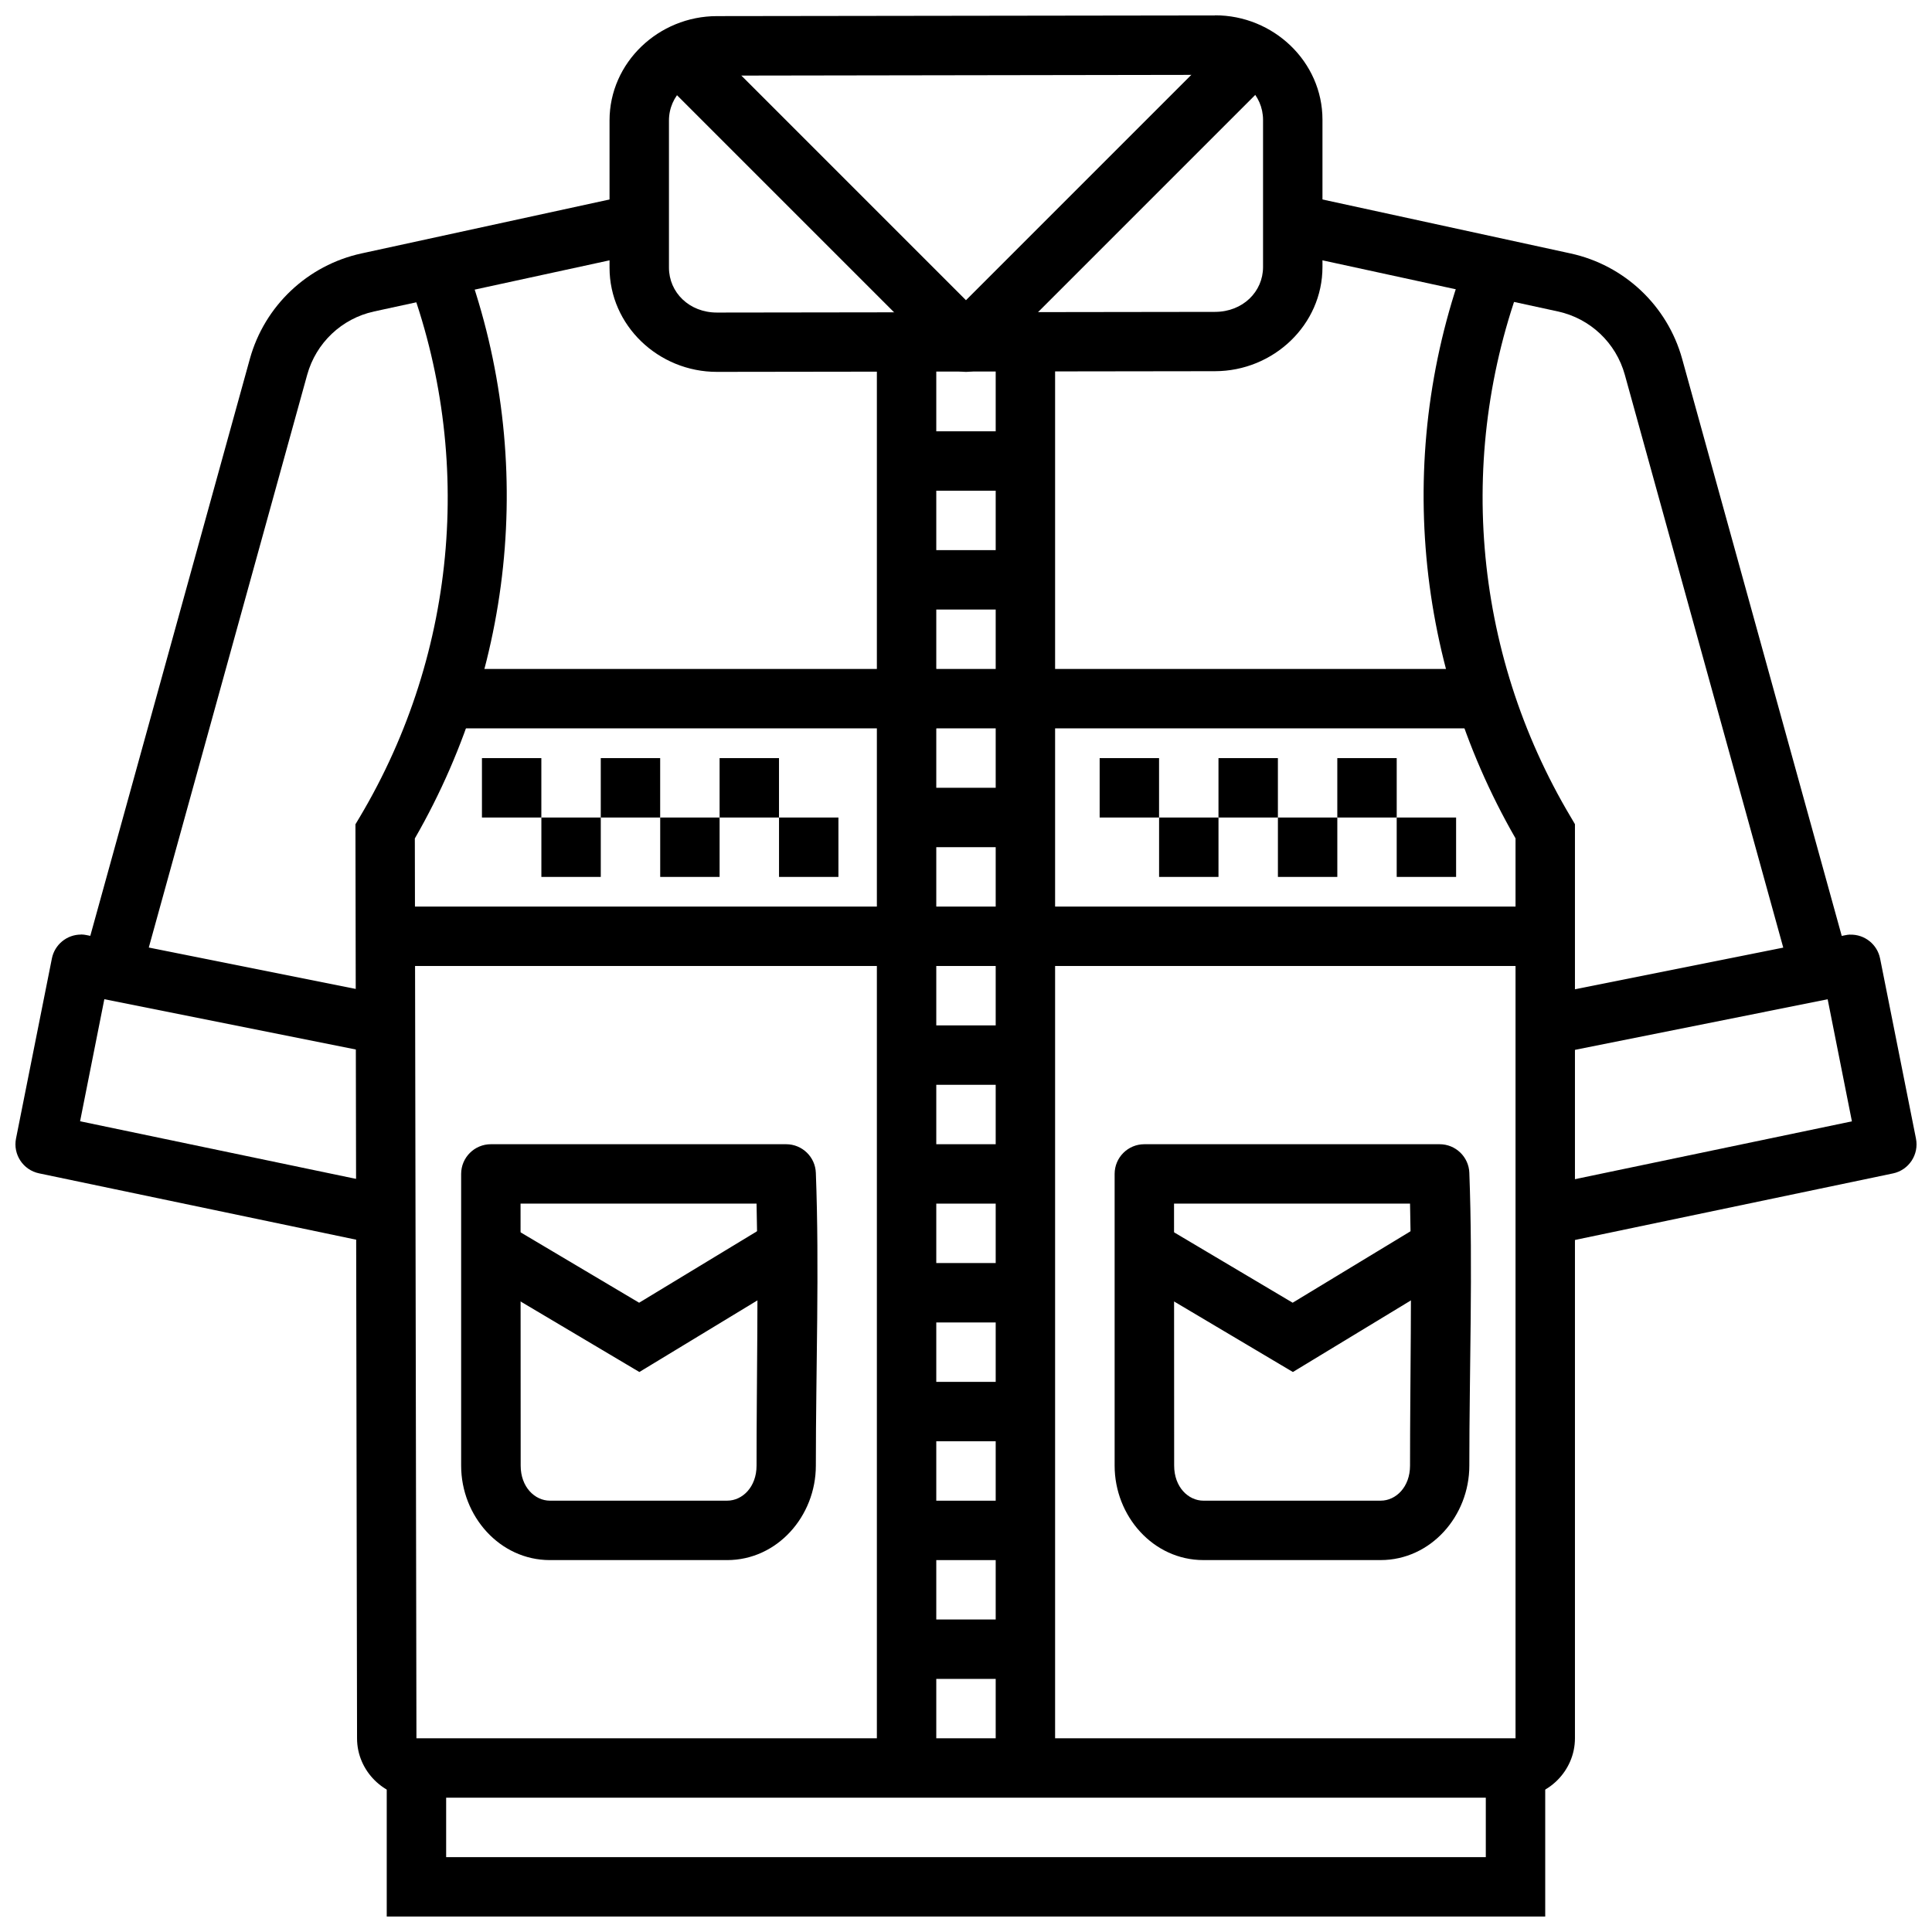<?xml version="1.0" encoding="UTF-8"?>
<!-- Uploaded to: ICON Repo, www.svgrepo.com, Generator: ICON Repo Mixer Tools -->
<svg width="800px" height="800px" version="1.1" viewBox="144 144 512 512" xmlns="http://www.w3.org/2000/svg">
 <defs>
  <clipPath id="d">
   <path d="m246 612h308v39.902h-308z"/>
  </clipPath>
  <clipPath id="c">
   <path d="m305 148.09h190v94.906h-190z"/>
  </clipPath>
  <clipPath id="b">
   <path d="m148.09 391h102.91v84h-102.91z"/>
  </clipPath>
  <clipPath id="a">
   <path d="m549 391h102.9v84h-102.9z"/>
  </clipPath>
 </defs>
 <g clip-path="url(#d)">
  <path d="m246.49 612.54v39.359l307.01 0.004v-39.359l-15.746-0.004v23.617h-275.52v-23.617z" fill-rule="evenodd"/>
 </g>
 <g clip-path="url(#c)">
  <path d="m465.99 148.09-131.98 0.18c-15.461 0-28.477 12.289-28.477 27.645v39.023c0 15.34 12.992 27.633 28.477 27.613l131.98-0.18c15.461-0.016 28.496-12.273 28.477-27.645v-39.023c0-15.34-12.996-27.66-28.477-27.645zm0 15.742c7.352-0.008 12.719 5.363 12.73 11.93v38.992c0.008 6.535-5.359 11.895-12.73 11.898l-131.98 0.18c-7.352 0.008-12.719-5.332-12.73-11.902v-38.988c0-6.547 5.359-11.895 12.73-11.902z"/>
 </g>
 <path d="m326.84 150.4-11.133 11.133 78.719 78.719h0.004c3.074 3.07 8.055 3.07 11.129 0l78.719-78.719-11.133-11.133-73.156 73.156z" fill-rule="evenodd"/>
 <path d="m274.08 447.23c-4.348 0.004-7.871 3.527-7.871 7.875v77.305c0 13.367 10.215 25.031 23.523 25.031h46.953c13.309 0 23.523-11.664 23.523-25.031 0-25.512 0.961-52.336 0-77.582-0.148-4.238-3.629-7.598-7.871-7.598zm7.871 15.742h62.543c0.535 22.395 0 46.082 0 69.434 0 5.664-3.742 9.285-7.781 9.285l-46.953 0.004c-4.039 0-7.777-3.617-7.777-9.285z"/>
 <path d="m277.64 468.02-8.023 13.559 43.82 26.016 42.988-26.078-8.148-13.438-34.902 21.156z" fill-rule="evenodd"/>
 <path d="m376.38 234.69v377.95h15.742v-377.95z" fill-rule="evenodd"/>
 <path d="m407.87 234.69v377.95h15.742v-377.95z" fill-rule="evenodd"/>
 <path d="m533.76 209.5c-20.215 51.348-15.633 108.9 11.871 156.67v238.5h-291.27l-0.426-238.47c27.504-47.77 32.086-105.33 11.871-156.67l-14.668 5.754c18.773 47.676 14.418 101.27-11.84 145.32l-1.102 1.844 0.426 242.25c0 8.59 7.152 15.711 15.742 15.711h291.27c8.602 0 15.742-7.144 15.742-15.742v-242.25l-1.102-1.875c-26.254-44.055-30.641-97.617-11.871-145.29z"/>
 <path d="m250.43 384.25v15.746h141.7v-15.746z" fill-rule="evenodd"/>
 <path d="m262.24 321.28v15.742h129.89v-15.742z" fill-rule="evenodd"/>
 <path d="m415.74 384.25v15.746h141.7v-15.746z" fill-rule="evenodd"/>
 <path d="m415.74 321.28v15.742h118.08v-15.742z" fill-rule="evenodd"/>
 <path d="m384.25 447.23v15.742h31.488v-15.742z" fill-rule="evenodd"/>
 <path d="m384.25 415.74v15.742h31.488v-15.742z" fill-rule="evenodd"/>
 <path d="m384.25 384.25v15.746h31.488v-15.746z" fill-rule="evenodd"/>
 <path d="m384.25 352.77v15.742h31.488v-15.742z" fill-rule="evenodd"/>
 <path d="m384.25 321.28v15.742h31.488v-15.742z" fill-rule="evenodd"/>
 <path d="m384.25 289.79v15.742h31.488v-15.742z" fill-rule="evenodd"/>
 <path d="m384.25 258.3v15.742h31.488v-15.742z" fill-rule="evenodd"/>
 <path d="m384.25 573.18v15.746h31.488v-15.746z" fill-rule="evenodd"/>
 <path d="m384.25 541.7v15.742h31.488v-15.742z" fill-rule="evenodd"/>
 <path d="m384.25 510.21v15.742h31.488v-15.742z" fill-rule="evenodd"/>
 <path d="m384.25 478.72v15.746h31.488v-15.746z" fill-rule="evenodd"/>
 <path d="m447.26 447.23c-4.348 0-7.871 3.523-7.871 7.871v77.305c0 13.367 10.215 25.031 23.523 25.031h46.953c13.309 0 23.523-11.664 23.523-25.031 0-25.512 0.961-52.336 0-77.582h0.004c-0.152-4.238-3.633-7.594-7.875-7.594zm7.871 15.742h62.543c0.535 22.395 0 46.082 0 69.434 0 5.664-3.742 9.285-7.781 9.285l-46.953 0.004c-4.039 0-7.777-3.617-7.777-9.285z"/>
 <path d="m450.83 468.02-8.023 13.559 43.82 26.016 42.988-26.078-8.148-13.438-34.902 21.156z" fill-rule="evenodd"/>
 <path d="m311.75 195.51-71.953 15.652c-14.273 3.102-25.688 13.875-29.582 27.949l-46.094 166.67 15.191 4.215 46.094-166.67c2.344-8.469 9.152-14.922 17.742-16.789l71.926-15.621z" fill-rule="evenodd"/>
 <g clip-path="url(#b)">
  <path d="m165.47 391.67c-3.754 0-6.984 2.652-7.719 6.332l-9.5 47.691-0.004 0.004c-0.848 4.242 1.883 8.375 6.121 9.254l93.172 19.496 3.231-15.438-85.547-17.863 6.426-32.348 73.309 14.668 3.078-15.438-81.027-16.203-0.004-0.004c-0.504-0.109-1.023-0.168-1.543-0.176z"/>
 </g>
 <path d="m488.25 195.51-3.32 15.406 71.926 15.621c8.59 1.867 15.398 8.32 17.742 16.789l46.094 166.67 15.191-4.215-46.094-166.67c-3.894-14.078-15.309-24.848-29.582-27.949z" fill-rule="evenodd"/>
 <g clip-path="url(#a)">
  <path d="m634.31 391.67c-0.445 0.02-0.887 0.082-1.32 0.176l-81.027 16.207 3.078 15.434 73.309-14.668 6.426 32.348-85.547 17.863 3.231 15.438 93.172-19.496-0.004 0.004c4.238-0.879 6.969-5.012 6.121-9.254l-9.5-47.691-0.004-0.004c-0.746-3.762-4.098-6.438-7.934-6.332z"/>
 </g>
 <path d="m435.42 344.91h15.742v15.746l-15.742-0.004z"/>
 <path d="m451.17 360.65h15.742v15.742l-15.742 0.004z"/>
 <path d="m466.91 344.91h15.746v15.746l-15.746-0.004z"/>
 <path d="m482.66 360.65h15.742v15.742l-15.742 0.004z"/>
 <path d="m498.4 344.91h15.742v15.746l-15.742-0.004z"/>
 <path d="m514.14 360.65h15.742v15.742l-15.742 0.004z"/>
 <path d="m271.72 344.91h15.742v15.746l-15.742-0.004z"/>
 <path d="m287.47 360.65h15.742v15.742l-15.742 0.004z"/>
 <path d="m303.21 344.91h15.742v15.746l-15.742-0.004z"/>
 <path d="m318.96 360.65h15.742v15.742l-15.742 0.004z"/>
 <path d="m334.7 344.91h15.742v15.746l-15.742-0.004z"/>
 <path d="m350.45 360.65h15.742v15.742l-15.742 0.004z"/>
</svg>